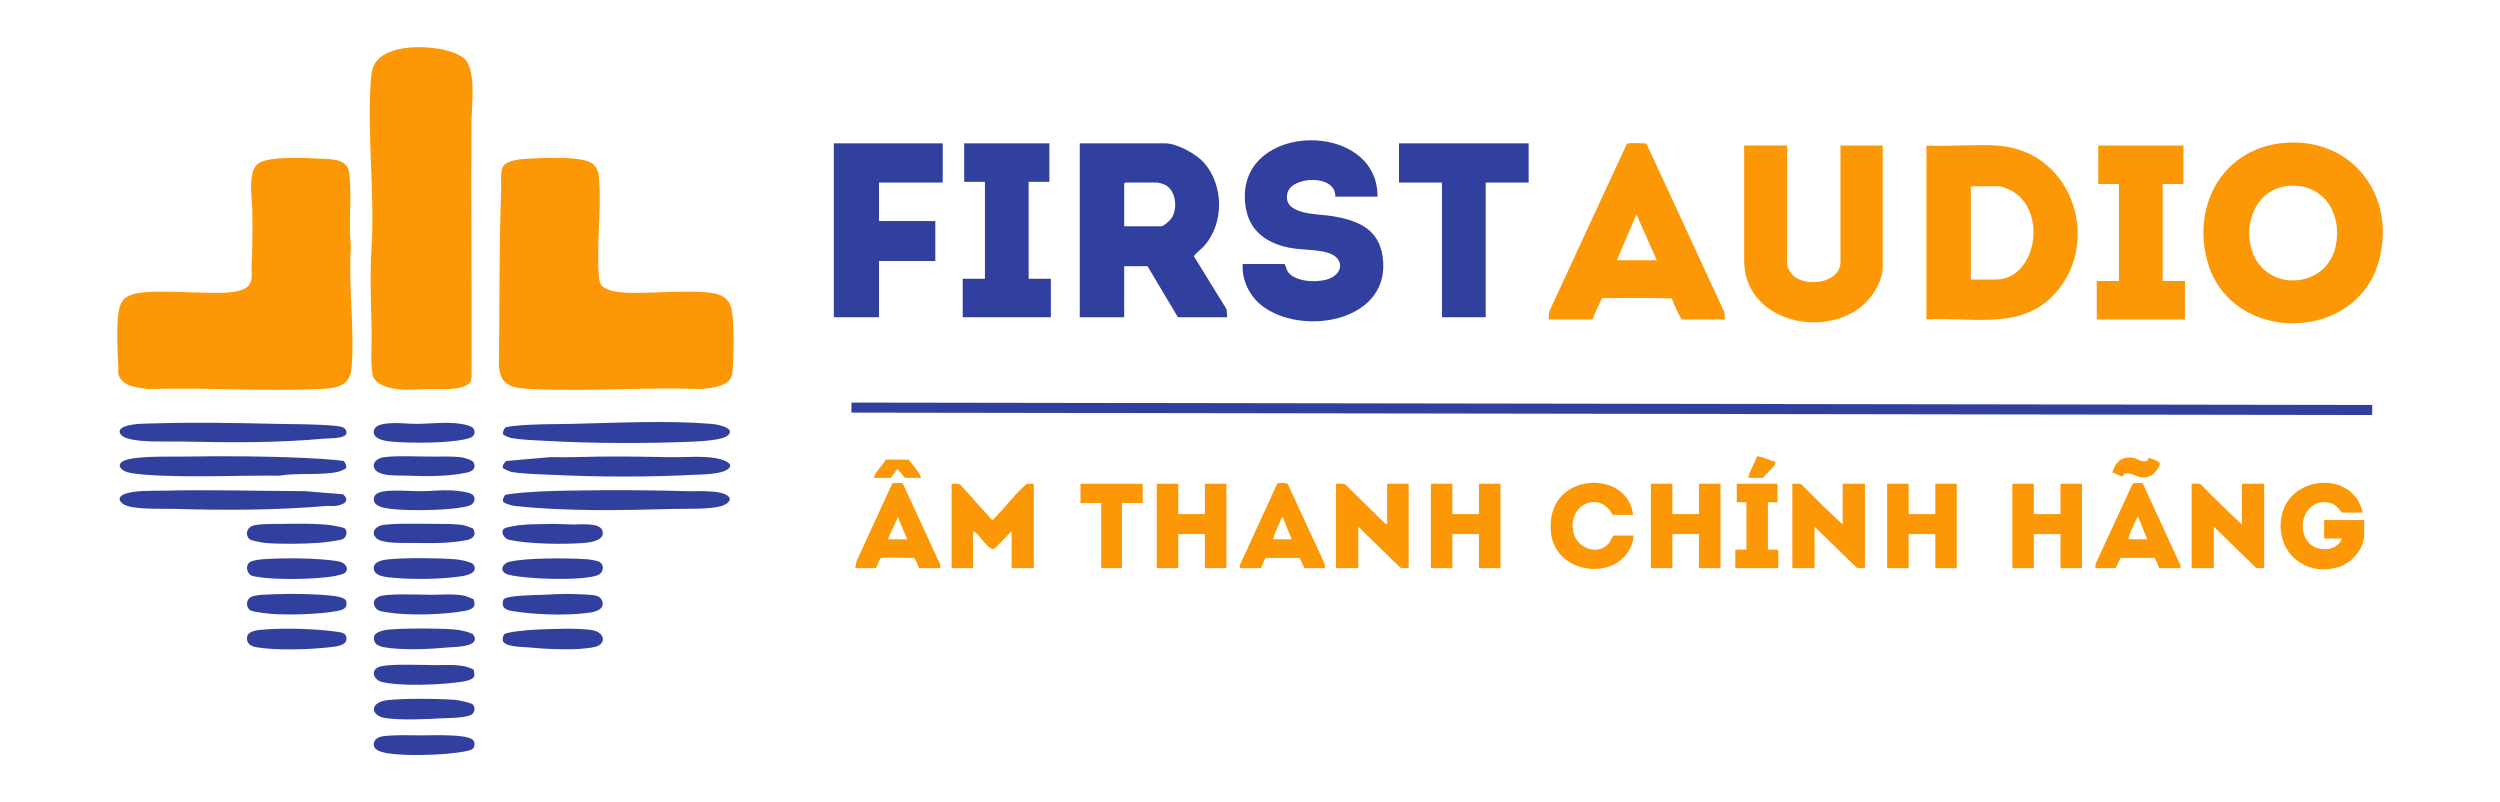 <?xml version="1.0" encoding="UTF-8"?>
<svg id="Layer_1" xmlns="http://www.w3.org/2000/svg" version="1.1" viewBox="0 0 810 259.92">
  <!-- Generator: Adobe Illustrator 29.3.1, SVG Export Plug-In . SVG Version: 2.1.0 Build 151)  -->
  <defs>
    <style>
      .st0 {
        fill: #fc9705;
      }

      .st1 {
        fill: #31409f;
      }
    </style>
  </defs>
  <g>
    <g>
      <path class="st1" d="M194.03,147.94c7.84-.1,15.63.04,23.44.18,4.6.08,10.12-.48,14.54.34,1.19.22,6.19,1.41,4.05,3.36s-8.89,1.9-11.86,2.05c-14.57.73-30.08.69-44.65,0-3.88-.18-10.52-.29-14.1-1.02-.21-.04-2.39-1.02-2.47-1.13-.44-.63.49-1.95,1.02-2.36l14.34-1.26c5.23.15,10.49-.09,15.68-.16Z"/>
      <path class="st1" d="M58.91,147.94c13-.21,26.35-.17,39.29.41,4.4.2,8.78.45,13.16.99.51.58,1.31,2,.49,2.58-.22.15-2.07.9-2.39.97-5.62,1.19-13.13.23-18.94,1.22-12.8-.09-25.63.52-38.41-.01-2.66-.11-8.53-.4-10.88-1.12-1.49-.45-3.53-1.9-1.73-3.33,2.58-2.05,15.57-1.66,19.4-1.72Z"/>
      <path class="st1" d="M53.15,158.97c15.18-.37,30.38.13,45.54.16l12.42,1.01c2.65,2.25-.04,3.5-2.38,3.77-1.02.12-2.07-.06-3.09.03-16.27,1.39-32.63,1.41-48.95.95-4.16-.12-11.97.26-15.73-1.07-1.97-.69-3.35-2.58-.79-3.67,3.25-1.38,9.31-1.09,12.98-1.18Z"/>
      <path class="st1" d="M163.66,138.59c.35-.28,1.91-.48,2.46-.55,6.39-.7,12.8-.57,19.21-.71,14.29-.31,30.99-1.17,45.11,0,1.61.13,8.1,1.19,5.41,3.72-1.66,1.56-8.71,1.93-11.16,2.04-15.38.64-32.43.6-47.78-.24-2.93-.16-8.88-.38-11.49-.99-.46-.11-2.26-.84-2.44-1.18-.23-.45.34-1.81.68-2.09Z"/>
      <path class="st1" d="M163.66,160.41c.37-.31,4.69-.71,5.57-.79,6.64-.58,13.5-.63,20.15-.73,11.17-.17,22.47-.05,33.6.26,2.94.08,11.36-.55,13.22,1.9.94,1.24-.99,2.41-2.05,2.77-3.94,1.33-11.43.95-15.73,1.07-16.58.47-35.35.84-51.8-.98-.71-.08-3.13-.77-3.54-1.27s.16-1.88.57-2.23Z"/>
      <path class="st1" d="M51.23,137.15c12.72-.38,25.63-.09,38.32.18,6.57.14,13.14.03,19.69.71,1.27.13,3.18.55,3.01,2.26-.19,1.92-5.77,1.69-7.09,1.81-15.31,1.4-30.71,1.3-46.07.95-5.07-.12-13.42.44-18.09-1.11-2.2-.73-3.36-2.64-.69-3.72,2.8-1.13,7.81-.98,10.92-1.08Z"/>
      <path class="st1" d="M125.63,226.83c5.45-.59,16.22-.5,21.77-.07,1.03.08,5.06.87,5.74,1.46,1.09.94.63,3.04-.75,3.52-2.73.93-6.69.86-9.55,1.01-5.54.28-11.96.61-17.48-.02s-5.83-5.23.29-5.9Z"/>
      <path class="st1" d="M153.46,194.2c.09.13.3,1.27.3,1.51,0,1.51-2.05,2.03-3.27,2.24-6.92,1.24-18.22,1.59-25.1.43-1.68-.28-3.39-.33-4.09-2.15-.51-1.33.14-2.23,1.32-2.86,2.32-1.24,13.92-.64,17.34-.66,3.48-.02,6.99-.37,10.49.29.36.07,2.91,1.07,3,1.2Z"/>
      <path class="st1" d="M121.91,208.7c-.58-.54-.92-1.6-.75-2.39.36-1.64,3.43-2.23,4.86-2.34,5.73-.45,15.88-.46,21.6.01,1.08.09,5.23.89,5.75,1.69,2.56,3.96-5.78,3.89-7.66,4.06-6.39.59-15.25,1.06-21.54-.06-.59-.1-1.86-.59-2.27-.97Z"/>
      <path class="st1" d="M163.17,194.21c1.19-1.38,10.4-1.4,12.55-1.49,3.26-.13,6.54-.37,9.84-.26,1.77.06,6.36.14,7.8.59,1.06.33,2.01,1.48,1.92,2.65-.18,2.44-3.74,2.73-5.69,2.97-6.65.82-17.07.44-23.7-.71-1.48-.26-3.05-.73-3.03-2.48,0-.24.18-1.13.31-1.27Z"/>
      <path class="st1" d="M140.75,147.94c2.75-.01,5.82-.12,8.54.2.97.11,3.89.92,4.22,1.77.74,1.86-.41,2.79-2.11,3.17-6.14,1.39-13.81,1.28-20.08,1.02-2.49-.11-9.74.44-10.21-3.01-.23-1.74,1.77-2.75,3.26-2.96,4.24-.58,11.78-.17,16.37-.19Z"/>
      <path class="st1" d="M89.15,192.54c5.69-.22,12.49-.14,18.14.44,1.21.12,4.61.55,4.9,1.82.52,2.29-1.1,2.82-2.97,3.16-5.97,1.08-14.31,1.31-20.39,1-1.4-.07-6.68-.62-7.68-1.2-1.45-.84-1.52-3.19-.09-4.19s6.18-.95,8.09-1.03Z"/>
      <path class="st1" d="M153.47,216.97c.12.2.3,1.79.19,2.12-.44,1.34-3.57,1.74-4.83,1.91-6.58.9-18.8,1.44-25.14-.06-2.45-.58-3.78-3.57-1.08-4.79s14.52-.66,18.31-.65c3.38,0,6.88-.28,10.25.53.29.07,2.23.84,2.29.95Z"/>
      <path class="st1" d="M125.38,181.27c5.48-.61,16.66-.51,22.25-.06,1.14.09,5.16.79,5.75,1.69,1.73,2.66-1.97,3.51-3.85,3.8-6.26.97-15.75,1.12-22.05.5-1.81-.18-5.6-.32-6.25-2.38-.81-2.58,2.22-3.33,4.16-3.54Z"/>
      <path class="st1" d="M126.11,238.34c3.37-.25,7.3-.08,10.72-.08,3.23,0,14.18-.49,16.35,1.43.76.67.75,2.34-.14,3.01-1.16.87-7,1.42-8.76,1.56-5.2.42-11.88.57-17.04,0-2.06-.23-7.29-.75-5.94-4.01.71-1.72,3.23-1.79,4.81-1.91Z"/>
      <path class="st1" d="M126.11,137.15c3.11-.25,5.99.21,9.06.18,3.88-.03,7.84-.49,11.76-.26,1.41.08,5.91.59,6.53,1.87.72,1.48.07,2.54-1.42,3.01-5.41,1.74-19.41,1.7-25.28,1.12-1.71-.17-5.36-.65-5.64-2.78-.34-2.64,3.15-3,4.99-3.15Z"/>
      <path class="st1" d="M141.95,169.76c2.55,0,6.3-.07,8.7.52.31.08,2.52.88,2.63.97.22.19.45,1.16.47,1.48.07,1.22-1.22,1.99-2.29,2.21-5.84,1.21-12.1,1.05-17.97.97-2.6-.03-9.82.31-11.62-1.58-1.64-1.73-.51-3.38,1.41-4.04,2.66-.9,15-.54,18.66-.54Z"/>
      <path class="st1" d="M172.67,204.05c4.51-.25,15.59-.7,19.59.19,3.83.86,4.14,4.48.58,5.33-5.71,1.36-15.95.72-21.92.17-1.64-.15-7.68-.1-8.04-2.29-.08-.5.13-1.54.47-1.92.72-.81,7.82-1.39,9.32-1.48Z"/>
      <path class="st1" d="M194.49,182.23c1.29,1,1,2.88-.23,3.82-1.15.89-5.84,1.29-7.5,1.38-3.4.19-7.64.16-11.05.01-2.44-.1-9.98-.59-11.85-1.59-2.04-1.08-1.02-3.32,1.17-3.83,5.77-1.35,18.73-1.23,24.86-.84,1.07.07,3.81.43,4.6,1.04Z"/>
      <path class="st1" d="M127.07,158.97c3.1-.11,6.37.2,9.54.18s6.55-.44,9.84-.26c1.46.08,5.5.49,6.59,1.33,1.34,1.02.67,3.11-.95,3.61-5.38,1.66-19.57,1.73-25.33,1.07-1.88-.22-5.77-.66-5.66-3.23s4.14-2.62,5.97-2.69Z"/>
      <path class="st1" d="M84.59,204.05c6.79-.66,17.89-.36,24.64.65,1.62.24,3.21.44,3.02,2.52s-3.99,2.32-5.66,2.51c-6.39.73-17.24,1.06-23.49-.02-2.03-.35-3.49-1.37-2.97-3.64.35-1.53,3.13-1.89,4.46-2.02Z"/>
      <path class="st1" d="M111.69,185.68c-.41.34-2.78.9-3.44,1.01-5.76.9-14.05,1.06-19.89.74-1.34-.07-5.74-.46-6.78-.9-1.77-.74-2.17-3.64-.37-4.56.76-.39,2.89-.7,3.79-.77,6.29-.48,18.88-.47,24.94.74,1.9.38,3.4,2.36,1.75,3.74Z"/>
      <path class="st1" d="M177.95,169.76c2.58-.05,5.06.1,7.6.18,2.3.07,8.9-.8,9.67,2.09.83,3.11-3.91,3.72-6.06,3.89-6.49.51-17.88.37-24.18-1.01-1.76-.39-3.05-2.82-1.46-3.74.68-.39,3.61-.88,4.52-.99,3.04-.36,6.8-.36,9.91-.41Z"/>
      <path class="st1" d="M90.59,169.76c5.14-.09,11.91-.22,16.94.44.65.09,3.72.7,4.09.95,1.12.75.74,3.04-.71,3.57-1.36.5-6.51,1.1-8.16,1.2-4.81.31-12.26.41-17.01-.03-.77-.07-4.21-.73-4.69-1.07-1.65-1.16-1.31-3.56.61-4.4,1.72-.75,6.77-.63,8.93-.67Z"/>
    </g>
    <g>
      <path class="st0" d="M194.87,92.41c2.21,2.68,9.3,2.52,12.53,2.48,6.64-.08,13.49-.63,20.16-.26,3.98.22,8.08.67,9.34,5.05,1.15,3.98.87,16.81.37,21.21s-6.63,4.75-9.95,5.16c-18.15-.67-36.9.85-54.98,0-5.67-.27-10.18-.62-10.68-7.31.25-19.1,0-38.25.74-57.31.08-2.14-.48-6.11.82-7.81,1.21-1.58,5.08-2.05,6.96-2.16,4.07-.23,9.43-.42,13.46-.24,2.25.1,6.14.39,8.01,1.59,1.66,1.07,2.27,2.87,2.43,4.77.87,10.26-.9,21.89-.02,32.15.07.76.33,2.1.8,2.67Z"/>
      <path class="st0" d="M39.61,97.6c1.64-2.52,5.88-2.83,8.66-2.98,6.59-.35,13.35.18,19.92.26,3.3.04,8.36.17,11.26-1.48s1.93-4.61,2.06-7.29c.29-5.65.32-11.34.26-17.02-.04-3.87-.78-8.07-.18-11.91.28-1.78.76-3.34,2.35-4.36,1.86-1.2,5.76-1.49,8.01-1.59,4.03-.18,9.39.01,13.46.24,3.52.2,7.29.55,7.76,4.72.88,7.75-.3,15.94.52,23.7-.86,12.74,1.23,26.5.24,39.1-.52,6.58-5.47,6.84-10.92,7.08-18.04.78-36.64-.61-54.74,0-3-.48-7.27-.57-9.19-3.29-1.19-1.69-.65-2.62-.76-4.51-.28-4.47-.47-9.18-.25-13.68.11-2.17.34-5.13,1.54-6.97Z"/>
      <path class="st0" d="M152.24,124.06c-.13.16-1.12.81-1.37.91-3.68,1.59-8.19,1-12.13,1.07-4.75.08-9.78.81-14.33-1.01-1.62-.65-3.41-1.87-3.72-3.72-.71-4.3-.2-9.66-.29-14.1-.17-8.98-.6-18.1,0-27.07,1.04-17.71-1.5-36.65-.25-54.2.16-2.31.51-4.6,2.03-6.36,4.76-5.5,17.99-4.92,24.31-2.7,1.51.53,3.54,1.41,4.5,2.7,3.25,4.41,1.82,14.47,1.78,19.78-.18,27.58.15,55.16.02,82.74-.05.57-.21,1.52-.56,1.96Z"/>
    </g>
  </g>
  <path class="st1" d="M397.6,102.79h-15.96l-9.84-16.54h-7.56v16.54h-14.4v-56.35h27.72c3.72,0,9.89,3.36,12.37,6.11,6.58,7.3,6.77,19.51.36,26.98-1.07,1.25-2.58,2.2-3.49,3.47l10.62,17.21.19,2.57ZM364.24,73.3h12.12c.67,0,2.77-1.91,3.2-2.56,2.16-3.24,1.46-9.34-2.36-10.99-.3-.13-1.84-.6-2.04-.6h-10.56s-.36.33-.36.36v13.79Z"/>
  <path class="st1" d="M446.32,63.71h-13.68c.24-7.4-14.36-6.7-15.55-1.02-1.49,7.13,10.17,6.57,14.64,7.33,7.95,1.35,14.8,3.96,16.2,12.82,3.27,20.6-24.22,26.23-38.07,16.94-4.62-3.1-7.6-8.6-7.22-14.24h13.56c.19,0,.63,1.86.98,2.38,2.31,3.49,9.47,3.73,13.06,2.53,5.23-1.76,5.35-6.96-.05-8.57-3.88-1.16-8.59-.81-12.72-1.68-8.41-1.77-13.63-6.52-14.12-15.38-1.42-25.47,43.15-25.82,42.97-1.09Z"/>
  <polygon class="st1" points="305.44 46.44 305.44 59.15 284.8 59.15 284.8 71.62 303.04 71.62 303.04 84.57 284.8 84.57 284.8 102.79 270.16 102.79 270.16 46.44 305.44 46.44"/>
  <polygon class="st1" points="495.28 46.44 495.28 59.15 481.36 59.15 481.36 102.79 467.2 102.79 467.2 59.15 453.28 59.15 453.28 46.44 495.28 46.44"/>
  <polygon class="st1" points="340 46.44 340 58.91 333.28 58.91 333.28 90.32 340.48 90.32 340.48 102.79 311.92 102.79 311.92 90.32 319.12 90.32 319.12 58.91 312.4 58.91 312.4 46.44 340 46.44"/>
  <path class="st0" d="M740.27,46.28c22.11-1.74,36.25,17.44,30.46,38.34-7.4,26.7-47.98,26.94-55.49.19-5.2-18.51,5.19-36.97,25.03-38.53ZM742.19,60.18c-10.81.45-15.67,11.78-12.5,21.22,4.48,13.34,23.9,12.31,27.03-1.43,2.31-10.13-3.33-20.25-14.52-19.79Z"/>
  <path class="st0" d="M624.16,103.51v-56.35c7.51.36,15.46-.48,22.92,0,25.55,1.66,34.57,33.63,16.93,49.75-10.83,9.89-26.5,5.7-39.84,6.59ZM638.56,90.56h8.04c13.17,0,16.87-22.03,5.38-28.63-.8-.46-3.39-1.58-4.18-1.58h-9.24v30.21Z"/>
  <path class="st0" d="M579.04,47.16v38.96c0,.39,1.11,2.24,1.45,2.63,4.11,4.75,15.83,3.01,15.83-3.83v-37.77h13.68v39.2c0,4.94-3.71,10.66-7.6,13.51-13.45,9.84-37.07,3.39-37.29-15.18v-37.54h13.93Z"/>
  <polygon class="st0" points="707.44 47.16 707.44 59.63 700.72 59.63 700.72 91.04 707.92 91.04 707.92 103.51 679.36 103.51 679.36 91.04 686.56 91.04 686.56 59.63 679.84 59.63 679.84 47.16 707.44 47.16"/>
  <path class="st0" d="M501.76,103.51l.19-2.57,25.04-54.11c.12-.27.3-.34.57-.39.62-.12,5.74-.1,5.91.14l25.23,54.59.19,2.33h-14.04c-1.27-2.15-2.3-4.48-3.21-6.81-7.4-.3-14.97-.1-22.43-.1-.45.15-2.89,5.98-3.28,6.92h-14.16ZM536.8,84.33l-6.6-14.86-6.36,14.86h12.96Z"/>
  <rect class="st1" x="520.65" y="-113.9" width="3.26" height="492.73" transform="translate(388.95 654.52) rotate(-89.91)"/>
  <path class="st0" d="M334.96,156.74v27.33h-7.2v-11.99l-5.38,5.53c-.52.38-.95.3-1.47,0-1.48-.86-3.49-3.99-4.91-5.17l-.72-.36v11.99h-6.96v-27.33c.91.09,1.97-.24,2.77.23l10.33,11.51c.31.07.72-.48.94-.71,3.47-3.6,6.54-7.81,10.32-11.03h2.27Z"/>
  <path class="st0" d="M765.52,166.09h-6.6c-.23,0-1.77-2.44-3.48-2.99-7.21-2.33-11.55,5.76-8.26,11.61,2.37,4.22,9.77,4.53,11.62-.22h-5.76v-5.99h12.96v4.68c0,4.47-3.89,9.08-8.03,10.44-10.96,3.59-20.8-4.76-18.79-16.13,2.43-13.69,23.34-15.3,26.34-1.38Z"/>
  <path class="st0" d="M597.04,169.93v-13.19h7.2v27.33c-.91-.09-1.97.24-2.77-.23l-13.55-13.2v13.43h-7.2v-27.33c.95.1,2.17-.26,3.01.23,4.33,4.43,8.75,8.77,13.31,12.96Z"/>
  <path class="st0" d="M726.4,169.93v-13.19h7.2v27.33c-.91-.09-1.97.24-2.77-.23l-13.55-13.2v13.43h-7.2v-27.33c.95.1,2.17-.26,3.01.23,4.33,4.43,8.75,8.77,13.31,12.96Z"/>
  <path class="st0" d="M449.44,169.93v-13.19h6.96v27.33c-.91-.09-1.97.24-2.77-.23l-13.55-13.2v13.43h-7.2v-27.33c.95.1,2.17-.26,3.01.23l12.83,12.6.72.36Z"/>
  <polygon class="st0" points="381.76 156.74 381.76 166.57 390.4 166.57 390.4 156.74 397.36 156.74 397.36 184.08 390.4 184.08 390.4 173.05 381.76 173.05 381.76 184.08 374.8 184.08 374.8 156.74 381.76 156.74"/>
  <polygon class="st0" points="470.56 156.74 470.56 166.57 479.2 166.57 479.2 156.74 486.16 156.74 486.16 184.08 479.2 184.08 479.2 173.05 470.56 173.05 470.56 184.08 463.6 184.08 463.6 156.74 470.56 156.74"/>
  <polygon class="st0" points="541.84 156.74 541.84 166.57 550.48 166.57 550.48 156.74 557.44 156.74 557.44 184.08 550.48 184.08 550.48 173.05 541.84 173.05 541.84 184.08 534.88 184.08 534.88 156.74 541.84 156.74"/>
  <polygon class="st0" points="618.4 156.74 618.4 166.57 627.04 166.57 627.04 156.74 634 156.74 634 184.08 627.04 184.08 627.04 173.05 618.4 173.05 618.4 184.08 611.44 184.08 611.44 156.74 618.4 156.74"/>
  <polygon class="st0" points="658.96 156.74 658.96 166.57 667.6 166.57 667.6 156.74 674.56 156.74 674.56 184.08 667.6 184.08 667.6 173.05 658.96 173.05 658.96 184.08 652 184.08 652 156.74 658.96 156.74"/>
  <path class="st0" d="M529.12,166.81h-6.6c-4.42-8.21-14.84-3.19-12.73,5.77,1.22,5.18,8.24,7.68,11.65,3.22.3-.39,1.11-2.28,1.32-2.28h6.6c-1.95,15.38-25.69,13.83-26.89-1.31-.4-5.1.97-9.95,5.21-13.04,7.59-5.54,20.31-2.6,21.44,7.63Z"/>
  <polygon class="st0" points="575.92 156.74 575.92 162.74 572.8 162.74 572.8 178.08 576.16 178.08 576.16 184.08 562.24 184.08 562.24 178.08 565.84 178.08 565.84 162.74 562.72 162.74 562.72 156.74 575.92 156.74"/>
  <polygon class="st0" points="370.24 156.74 370.24 162.98 363.52 162.98 363.52 184.08 356.8 184.08 356.8 162.98 350.08 162.98 350.08 156.74 370.24 156.74"/>
  <path class="st0" d="M696.19,148.37c.16-.12,3.54,1.14,3.56,1.76.04,1.36-1.88,3.55-3.11,4.1-3.67,1.62-5.98-1.7-8.35-.68-.42.18-.36.82-.85.77-.68-.06-2.16-1.19-3.05-1.17,1.03-3.63,3.32-5.64,7.21-4.68,1.28.31,3,1.68,4.2.62.24-.21.31-.65.38-.7Z"/>
  <path class="st0" d="M298.48,154.82h-5.16c-.31,0-2.1-2.58-2.64-2.87l-2.04,2.87h-5.52c.57-2.22,2.81-3.89,3.89-5.94l7.39.07c1.37,1.85,3.33,3.73,4.08,5.87Z"/>
  <path class="st0" d="M566.56,154.82c-.57-.58,2.45-5.74,2.61-6.8.58-.76,4.97,1.56,6.02,1.54.05.33.03.64-.12.94-.59,1.23-3,3.03-3.83,4.32h-4.68Z"/>
  <path class="st0" d="M277.12,184.08l.36-2.15,11.61-25.28c.17-.24,3.22-.25,3.41,0l12.03,26.05.19,1.37h-6.96c-.21-.58-1.27-3.21-1.59-3.32-1.34.12-10.58-.32-10.91.12-.56.74-.87,2.43-1.54,3.21h-6.6ZM287.68,174.72h6.24l-3-7.19-3.24,7.19Z"/>
  <path class="st0" d="M429.28,184.08h-6.6l-1.59-3.32h-10.85c-.44.16-1.6,2.71-1.6,3.32h-6.96l.06-1.02,12.06-26.32c.31-.37,3.08-.47,3.46.14l11.91,25.75.11,1.45ZM418.48,174.72l-2.88-7.19c-.52.34-.74,1.19-1,1.76-.78,1.73-1.62,3.6-2.12,5.44h6Z"/>
  <path class="st0" d="M678.88,184.08l.11-1.45,11.91-25.74c.29-.62,3.18-.48,3.36-.24l12.16,26.4.06,1.02h-6.96c-.11-.64-1.08-3.14-1.6-3.32h-10.85s-1.59,3.32-1.59,3.32h-6.6ZM695.68,174.72l-2.88-7.19c-.16-.12-.44.39-.53.55-.66,1.22-2.11,4.41-2.48,5.68-.09.32-.16.63-.11.97h6Z"/>
</svg>